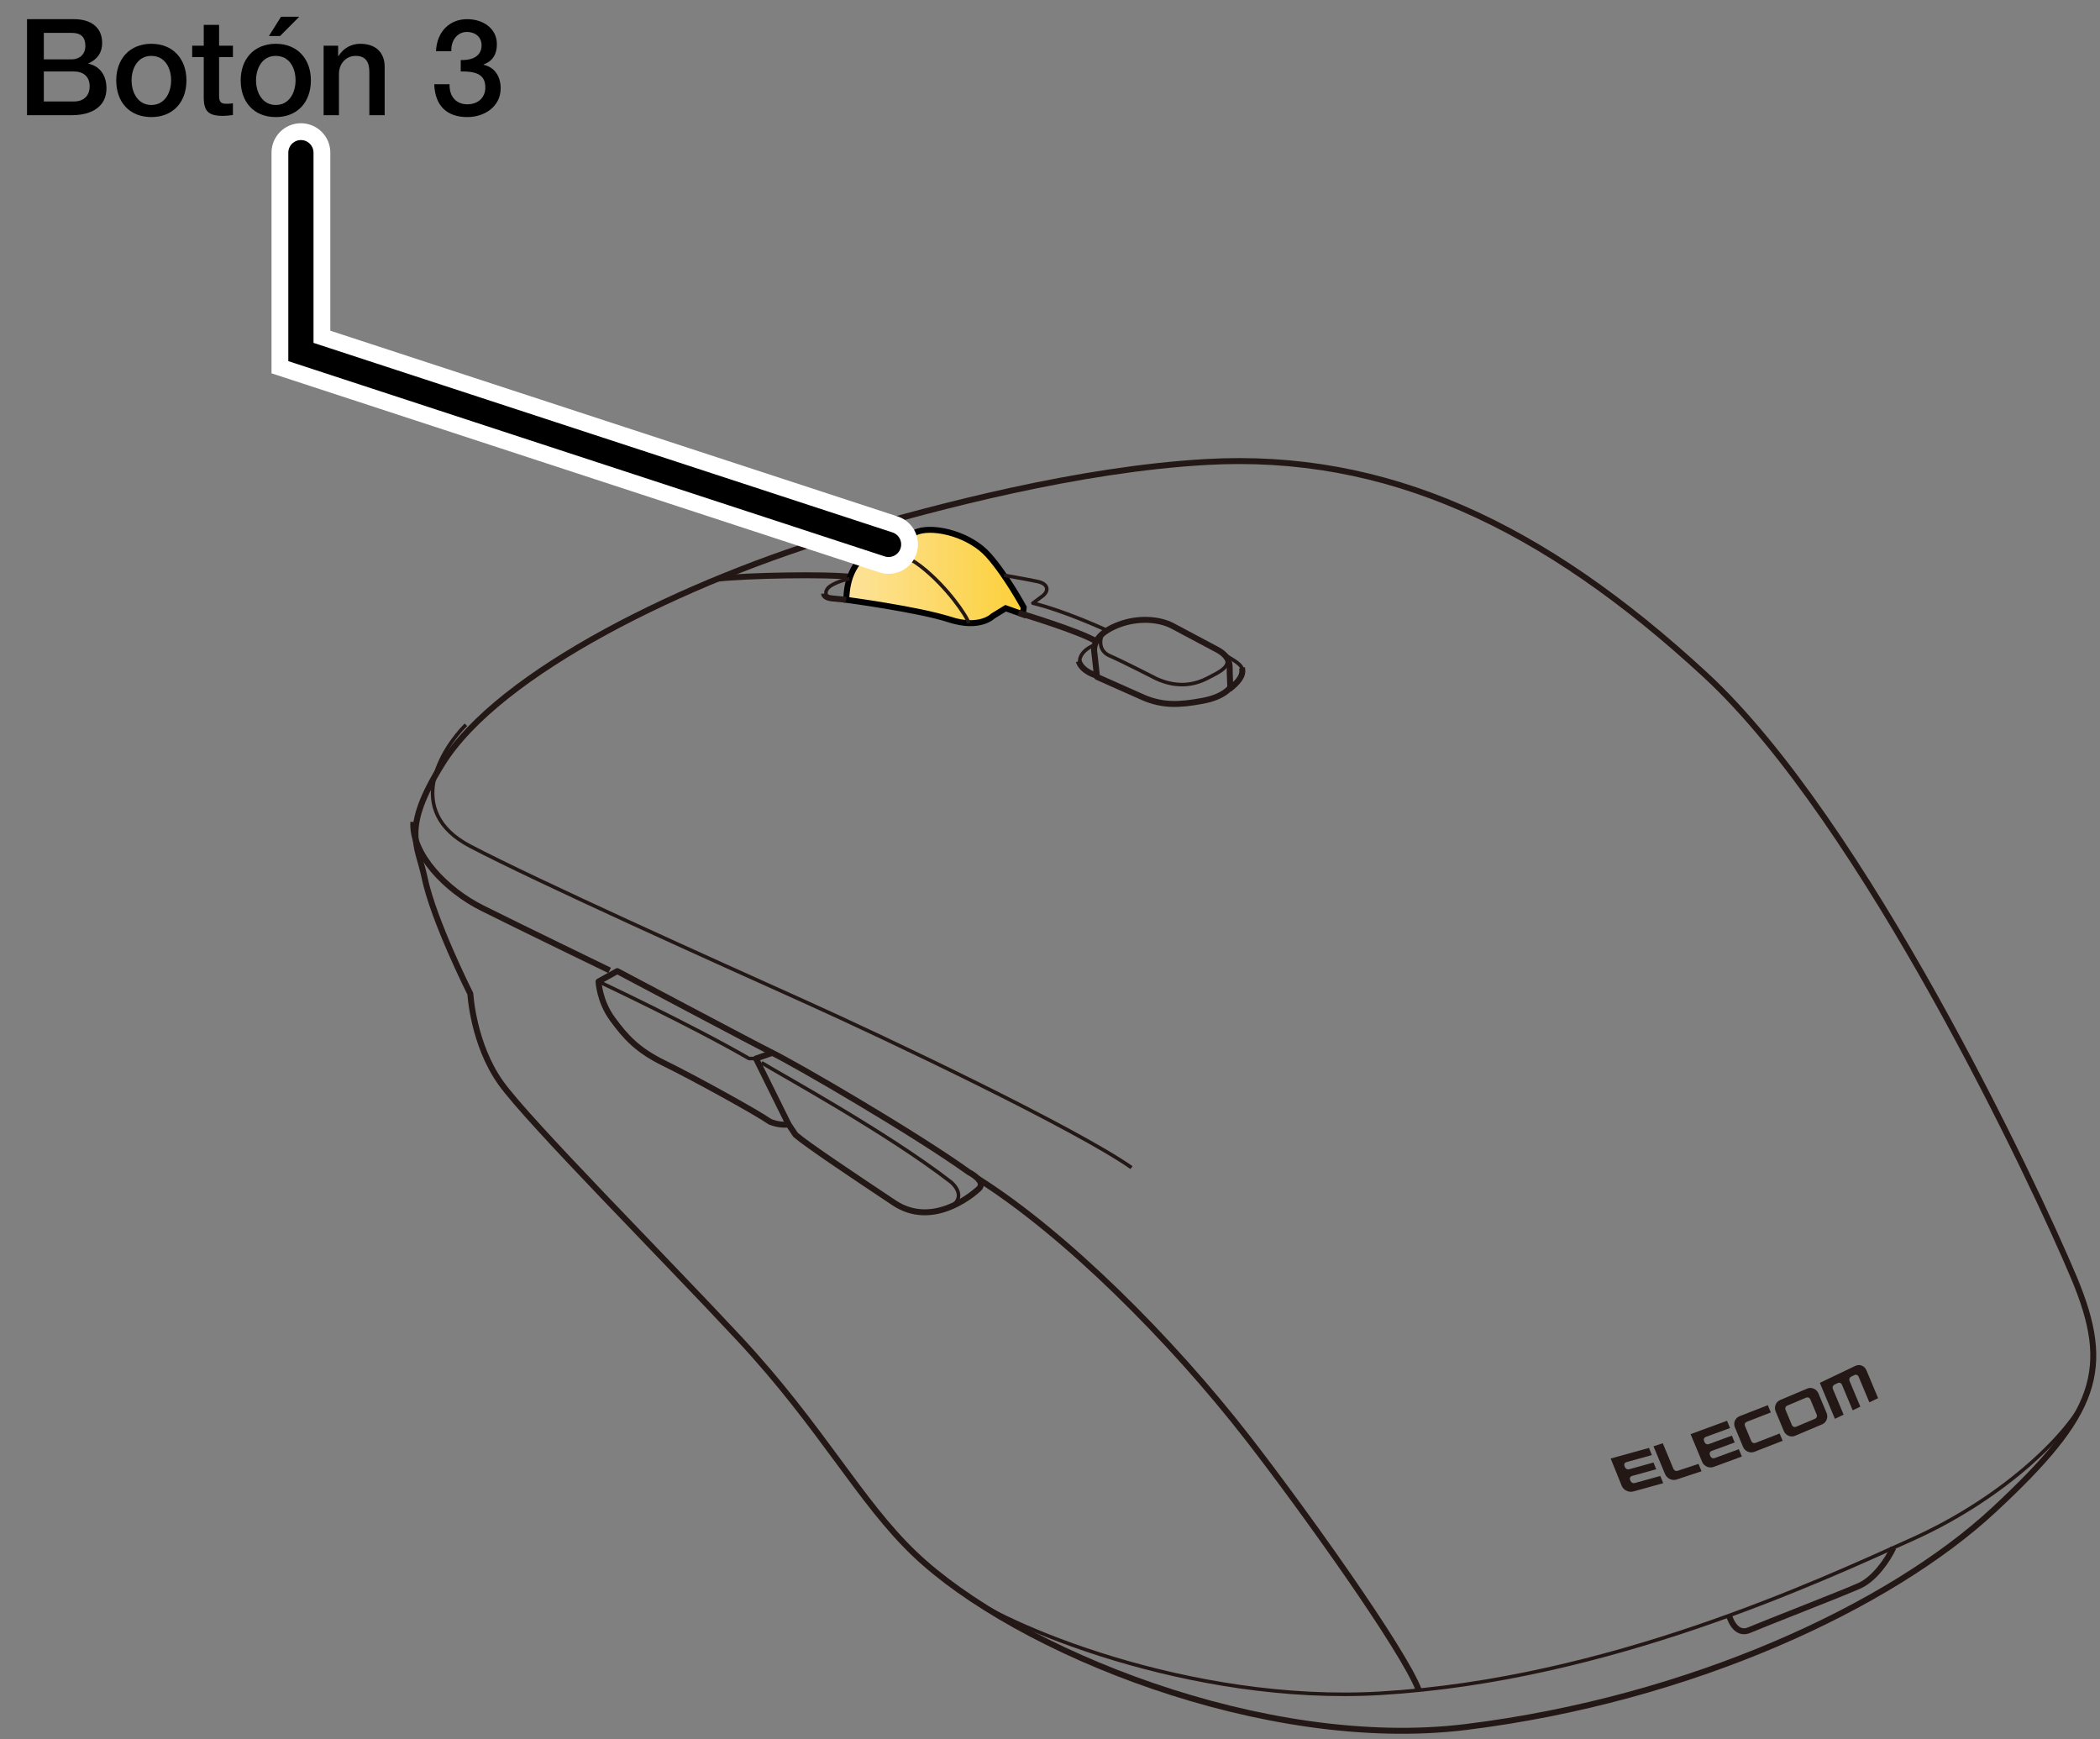 <?xml version="1.0" encoding="UTF-8"?>
<svg xmlns="http://www.w3.org/2000/svg" version="1.1" xmlns:xlink="http://www.w3.org/1999/xlink" viewBox="0 0 250 207">
  <rect x="0" y="0" width="250" height="207" fill="#808080" stroke="none"/>
  <!-- Generator: Adobe Illustrator 29.2.1, SVG Export Plug-In . SVG Version: 2.1.0 Build 116)  -->
  <defs>
    <linearGradient id="_新規グラデーションスウォッチ_3" data-name="新規グラデーションスウォッチ 3" x1="100.741" y1="68.622" x2="121.871" y2="68.622" gradientUnits="userSpaceOnUse">
      <stop offset="0" stop-color="#fde39b"/>
      <stop offset="1" stop-color="#fcd039"/>
    </linearGradient>
  </defs>
  <g id="_レイヤー_2" data-name="レイヤー_2">
    <g>
      <g>
        <path d="M196.307,172.35l-4.559,1.264,1.312,3.248c.101.25.303.463.566.586.265.129.558.158.827.084l3.55-.984-.347-.859-3.046.844c-.092.026-.203.014-.293-.029-.095-.05-.166-.125-.202-.214l-.065-.162c-.035-.088-.031-.179.009-.263.039-.083.119-.147.211-.172l2.897-.803-.324-.801-2.897.803c-.092.026-.203.015-.293-.029-.093-.044-.165-.122-.203-.216l-.065-.161c-.035-.087-.033-.183.009-.266.038-.084.119-.148.211-.173l3.046-.844-.344-.853Z" fill="#231815"/>
        <path d="M202.203,174.252l-2.493.827c-.087.029-.192.02-.288-.019-.091-.049-.167-.123-.204-.214l-1.268-3.054-1.104.366,1.374,3.311c.106.255.317.465.567.586.261.125.541.147.799.061l2.979-.989-.364-.876Z" fill="#231815"/>
        <path d="M205.595,169.119l-4.333,1.592,1.37,3.294c.105.253.311.461.561.575.26.118.542.13.795.037l3.377-1.241-.362-.871-2.895,1.063c-.09.033-.196.027-.286-.011-.09-.047-.162-.121-.2-.211l-.068-.164c-.037-.089-.035-.184-.002-.274.037-.09.111-.16.201-.193l2.758-1.013-.338-.813-2.758,1.013c-.09.033-.195.029-.286-.01-.088-.041-.161-.117-.2-.212l-.068-.163c-.037-.088-.037-.188-.002-.276.037-.091.11-.161.201-.194l2.895-1.063-.36-.865Z" fill="#231815"/>
        <path d="M210.454,167.264l-3.362,1.31c-.256.1-.456.294-.56.547-.106.244-.101.529.006.785l.967,2.32c.105.252.305.459.558.567.257.114.541.12.796.02l3.362-1.31-.362-.868-2.885,1.124c-.091.035-.191.03-.283-.006-.092-.044-.163-.118-.201-.207l-.76-1.822c-.037-.088-.038-.188-.001-.277.038-.092.108-.159.199-.195l2.885-1.124-.36-.864Z" fill="#231815"/>
        <path d="M222.195,163.111c-.106-.254-.305-.458-.55-.552-.251-.102-.524-.093-.765.023l-4.234,2.025,1.793,4.282,1.041-.498-1.284-3.066c-.037-.089-.035-.195-.005-.287.037-.099.107-.177.19-.217l.419-.2c.081-.039.182-.042.274-.005.089.036.162.106.199.194l1.284,3.066.911-.436-1.284-3.066c-.037-.089-.039-.193-.01-.285.038-.099.105-.176.193-.218l.415-.198c.091-.044.188-.045.274-.005.095.033.165.104.203.193l1.284,3.066,1.042-.498-1.389-3.317Z" fill="#231815"/>
        <path d="M215.922,165.295c-.255-.109-.529-.111-.781-.004l-3.22,1.36c-.251.106-.443.305-.545.564-.102.254-.095.54.012.796l.973,2.329c.106.253.304.458.555.562.255.11.531.111.782.005l3.22-1.36c.252-.106.442-.305.543-.565.1-.252.096-.539-.01-.792l-.973-2.329c-.107-.255-.307-.46-.557-.565ZM216.275,168.386c.038.09.037.193.005.288-.04.089-.108.164-.201.203l-2.272.959c-.088.037-.194.037-.281,0-.093-.042-.165-.114-.203-.204l-.764-1.829c-.037-.088-.037-.19,0-.282.034-.09.109-.165.197-.202l2.272-.959c.092-.039.193-.037.285-.001.088.039.161.111.198.199l.764,1.829Z" fill="#231815"/>
      </g>
      <g>
        <g>
          <path d="M101.146,63.372c-19.457,5.679-41.724,16.635-48.504,27.557-4.862,7.833-2.926,9.569-2.094,13.553,1.07,5.123,5.446,13.818,5.446,13.818,0,0,.328,5.989,3.631,10.613s19.494,20.881,28.367,30.418c9.897,10.638,14.348,19.394,20.882,25.627,12.103,11.544,41.721,23.567,65.652,20.613,26.753-3.303,50.492-14.377,62.823-25.826,12.331-11.45,14.149-16.708,9.525-27.717s-24.901-54.194-43.878-71.711c-19.364-17.875-37.984-26.533-59.396-25.323-15.209.86-31.992,5.326-42.452,8.379Z" fill="none" stroke="#231815" stroke-linejoin="round" stroke-width=".709"/>
          <path d="M85.487,68.875c3.556-.382,12.866-.568,15.938-.196" fill="none" stroke="#231815" stroke-linejoin="round" stroke-width=".709"/>
          <path d="M113.072,73.751c3.593,1.164,5.127-.416,5.127-.416l1.524-.935,2.044.727.104-.831s-2.044-3.776-4.191-6.2-6.27-3.498-8.383-2.84l-4.399,1.767c-3.949,1.455-4.087,5.023-4.157,6.373,0,0,8.59,1.143,12.331,2.355Z" fill="url(#_新規グラデーションスウォッチ_3)" stroke="#000" stroke-width=".709"/>
          <path d="M100.741,71.396s-1.386-.139-1.767-.173-.866-.242-.866-.554" fill="none" stroke="#231815" stroke-linejoin="round" stroke-width=".709"/>
          <path d="M121.24,72.94s7.351,2.197,9.394,3.478" fill="none" stroke="#231815" stroke-linejoin="round" stroke-width=".709"/>
          <path d="M130.6,80.575l-.312-2.806c-.242-1.282.623-2.563,2.944-3.429s4.815-.658,6.373.173l5.404,2.875c1.628.935,1.351,2.009,1.386,2.633l.069,1.801s-.693,1.108-3.256,1.593c-2.932.555-4.815.554-6.997-.346l-5.611-2.494Z" fill="none" stroke="#231815" stroke-linejoin="round" stroke-width=".709"/>
          <path d="M130.584,80.431s-1.751-.444-2.166-1.726" fill="none" stroke="#231815" stroke-linejoin="round" stroke-width=".709"/>
          <path d="M146.337,82.047c1.028-.814,1.755-1.611,1.513-2.546" fill="none" stroke="#231815" stroke-linejoin="round" stroke-width=".709"/>
          <path d="M49.21,97.843c-.248,3.798,3.881,8.092,8.174,10.239s15.193,7.431,15.193,7.431" fill="none" stroke="#231815" stroke-linejoin="round" stroke-width=".709"/>
          <path d="M93.881,133.844c-1.156.165-2.229-.33-2.229-.33-1.651-1.156-9.33-5.367-12.551-6.936s-4.624-3.138-6.193-5.285-1.651-4.459-1.651-4.459l2.229-1.239s16.784,8.906,18.166,9.578c3.055,1.486,17.257,9.743,23.698,14.367,0,0,2.147,1.073,1.156,1.982s-5.615,4.624-10.074,1.651-10.329-6.881-11.725-8.092l-.826-1.239Z" fill="none" stroke="#231815" stroke-linejoin="round" stroke-width=".709"/>
          <polyline points="93.881 133.844 90 126 91.949 125.323" fill="none" stroke="#231815" stroke-linejoin="round" stroke-width=".709"/>
          <path d="M114.186,189.275c4.961,4.021,27.359,13.63,50.21,12.278,26.973-1.596,52.026-13.278,63.249-18.331,11.501-5.178,18.975-13.08,20.552-16.779" fill="none" stroke="#231815" stroke-linejoin="round" stroke-width=".425"/>
          <path d="M205.841,192.307s.667,2.474,2.401,1.731,11.312-4.459,13.129-5.285,3.348-3.091,4.027-4.518" fill="none" stroke="#231815" stroke-linejoin="round" stroke-width=".709"/>
          <path d="M116.392,140.285c10.356,6.519,22.977,19.074,32.211,30.971,6.431,8.286,18.55,25.211,20.301,29.935" fill="none" stroke="#231815" stroke-linejoin="round" stroke-width=".709"/>
          <path d="M71.256,116.835s10.899,5.119,17.918,9.165h.826" fill="none" stroke="#231815" stroke-linejoin="round" stroke-width=".425"/>
          <path d="M90.661,126.495c1.982,1.239,14.863,8.257,22.542,14.202,0,0,1.965,1.559.116,2.885" fill="none" stroke="#231815" stroke-linejoin="round" stroke-width=".425"/>
          <path d="M102.028,67.097c1.264-1.729,4.478-2.104,7.584.306s5.456,5.888,5.727,6.773" fill="none" stroke="#231815" stroke-linejoin="round" stroke-width=".425"/>
          <path d="M131.79,75.041s-5.025-2.333-8.828-3.244l1.162-.86c.803-.643.643-1.446-.589-1.714s-4.022-.746-4.022-.746" fill="none" stroke="#231815" stroke-linejoin="round" stroke-width=".425"/>
          <path d="M98.436,71.067s-.445-.719.412-1.308,2.28-.868,2.28-.868" fill="none" stroke="#231815" stroke-linejoin="round" stroke-width=".425"/>
          <path d="M128.621,79.132c-.32-.804.273-1.805,1.717-2.376" fill="none" stroke="#231815" stroke-linejoin="round" stroke-width=".425"/>
          <path d="M147.895,79.88c.114-.803-1.271-1.396-2.24-2.03" fill="none" stroke="#231815" stroke-linejoin="round" stroke-width=".425"/>
          <path d="M131.418,75.303c-.47.426-.814,2.114.685,2.756s5.569,2.731,5.569,2.731c2.356,1.071,4.391.803,6.051-.054s3.408-1.619,1.65-3.112" fill="none" stroke="#231815" stroke-linejoin="round" stroke-width=".425"/>
        </g>
        <path d="M55.465,86.27c-2.814,2.814-7.547,10.234.512,14.455,8.059,4.221,29.422,13.816,39.656,18.421,10.234,4.605,32.464,15.213,39.07,19.837" fill="none" stroke="#231815" stroke-linejoin="round" stroke-width=".425"/>
      </g>
    </g>
  </g>
  <g id="_レイヤー_1" data-name="レイヤー_1">
    <polyline points="35.823 18.171 35.823 41.901 105.783 64.804" fill="none" stroke="#fff" stroke-linecap="round" stroke-miterlimit="10" stroke-width="7"/>
    <polyline points="35.823 18.171 35.823 41.901 105.783 64.804" fill="none" stroke="#000" stroke-linecap="round" stroke-miterlimit="10" stroke-width="3"/>
    <g>
      <rect x="2" width="182.805" height="38.965" fill="none"/>
      <path d="M8.834,2.283c1.969,0,3.329.96,3.329,2.833,0,1.153-.56,1.937-1.633,2.433v.032c1.377.304,2.145,1.393,2.145,2.945,0,2.049-1.601,3.185-4.129,3.185H3.216V2.283h5.619ZM8.514,7.069c.912,0,1.648-.561,1.648-1.601,0-1.057-.528-1.553-1.616-1.553h-3.33v3.153h3.297ZM8.802,12.079c1.137,0,1.873-.656,1.873-1.809,0-1.168-.768-1.761-1.873-1.761h-3.585v3.569h3.585Z"/>
      <path d="M22.195,9.566c0,2.577-1.584,4.37-4.178,4.37s-4.178-1.777-4.178-4.37c0-2.529,1.584-4.354,4.178-4.354s4.178,1.825,4.178,4.354ZM18.017,12.496c1.617,0,2.353-1.489,2.353-2.929,0-1.473-.72-2.914-2.369-2.914-1.584,0-2.337,1.457-2.337,2.914,0,1.424.736,2.929,2.353,2.929Z"/>
      <path d="M26.081,2.956v2.481h1.648v1.36h-1.648v4.514c0,.864.208,1.041.912,1.041.336,0,.672-.032.736-.064v1.409c-.72.08-.928.096-1.185.096-1.745,0-2.289-.56-2.289-2.225v-4.77h-1.376v-1.36h1.376v-2.481h1.825Z"/>
      <path d="M37.01,9.566c0,2.577-1.584,4.37-4.178,4.37s-4.178-1.777-4.178-4.37c0-2.529,1.584-4.354,4.178-4.354s4.178,1.825,4.178,4.354ZM32.833,12.496c1.617,0,2.353-1.489,2.353-2.929,0-1.473-.72-2.914-2.369-2.914-1.584,0-2.337,1.457-2.337,2.914,0,1.424.736,2.929,2.353,2.929ZM35.618,1.995l-2.273,2.289h-1.329l1.44-2.289h2.161Z"/>
      <path d="M45.794,7.966v5.746h-1.825v-5.17c0-1.057-.368-1.889-1.617-1.889-1.281,0-2.001,1.057-2.001,2.129v4.93h-1.825V5.437h1.729v1.216l.032.032c.592-.96,1.537-1.473,2.593-1.473,1.905,0,2.914,1.088,2.914,2.753Z"/>
      <path d="M59.154,5.276c0,1.185-.512,2.001-1.584,2.401v.032c1.296.288,2.033,1.36,2.033,2.801,0,2.177-1.921,3.425-3.97,3.425-2.401,0-3.841-1.312-3.938-3.906h1.825v.144c0,1.297.769,2.241,2.113,2.241,1.249,0,2.145-.769,2.145-2.001,0-1.312-.768-1.905-2.657-1.905h-.272v-1.36h.176c1.424,0,2.305-.608,2.305-1.761,0-.993-.768-1.585-1.745-1.585-1.104,0-1.857.944-1.857,2.145v.144h-1.825c.112-2.353,1.633-3.81,3.714-3.81,1.84,0,3.537,1.057,3.537,2.993Z"/>
    </g>
  </g>
</svg>